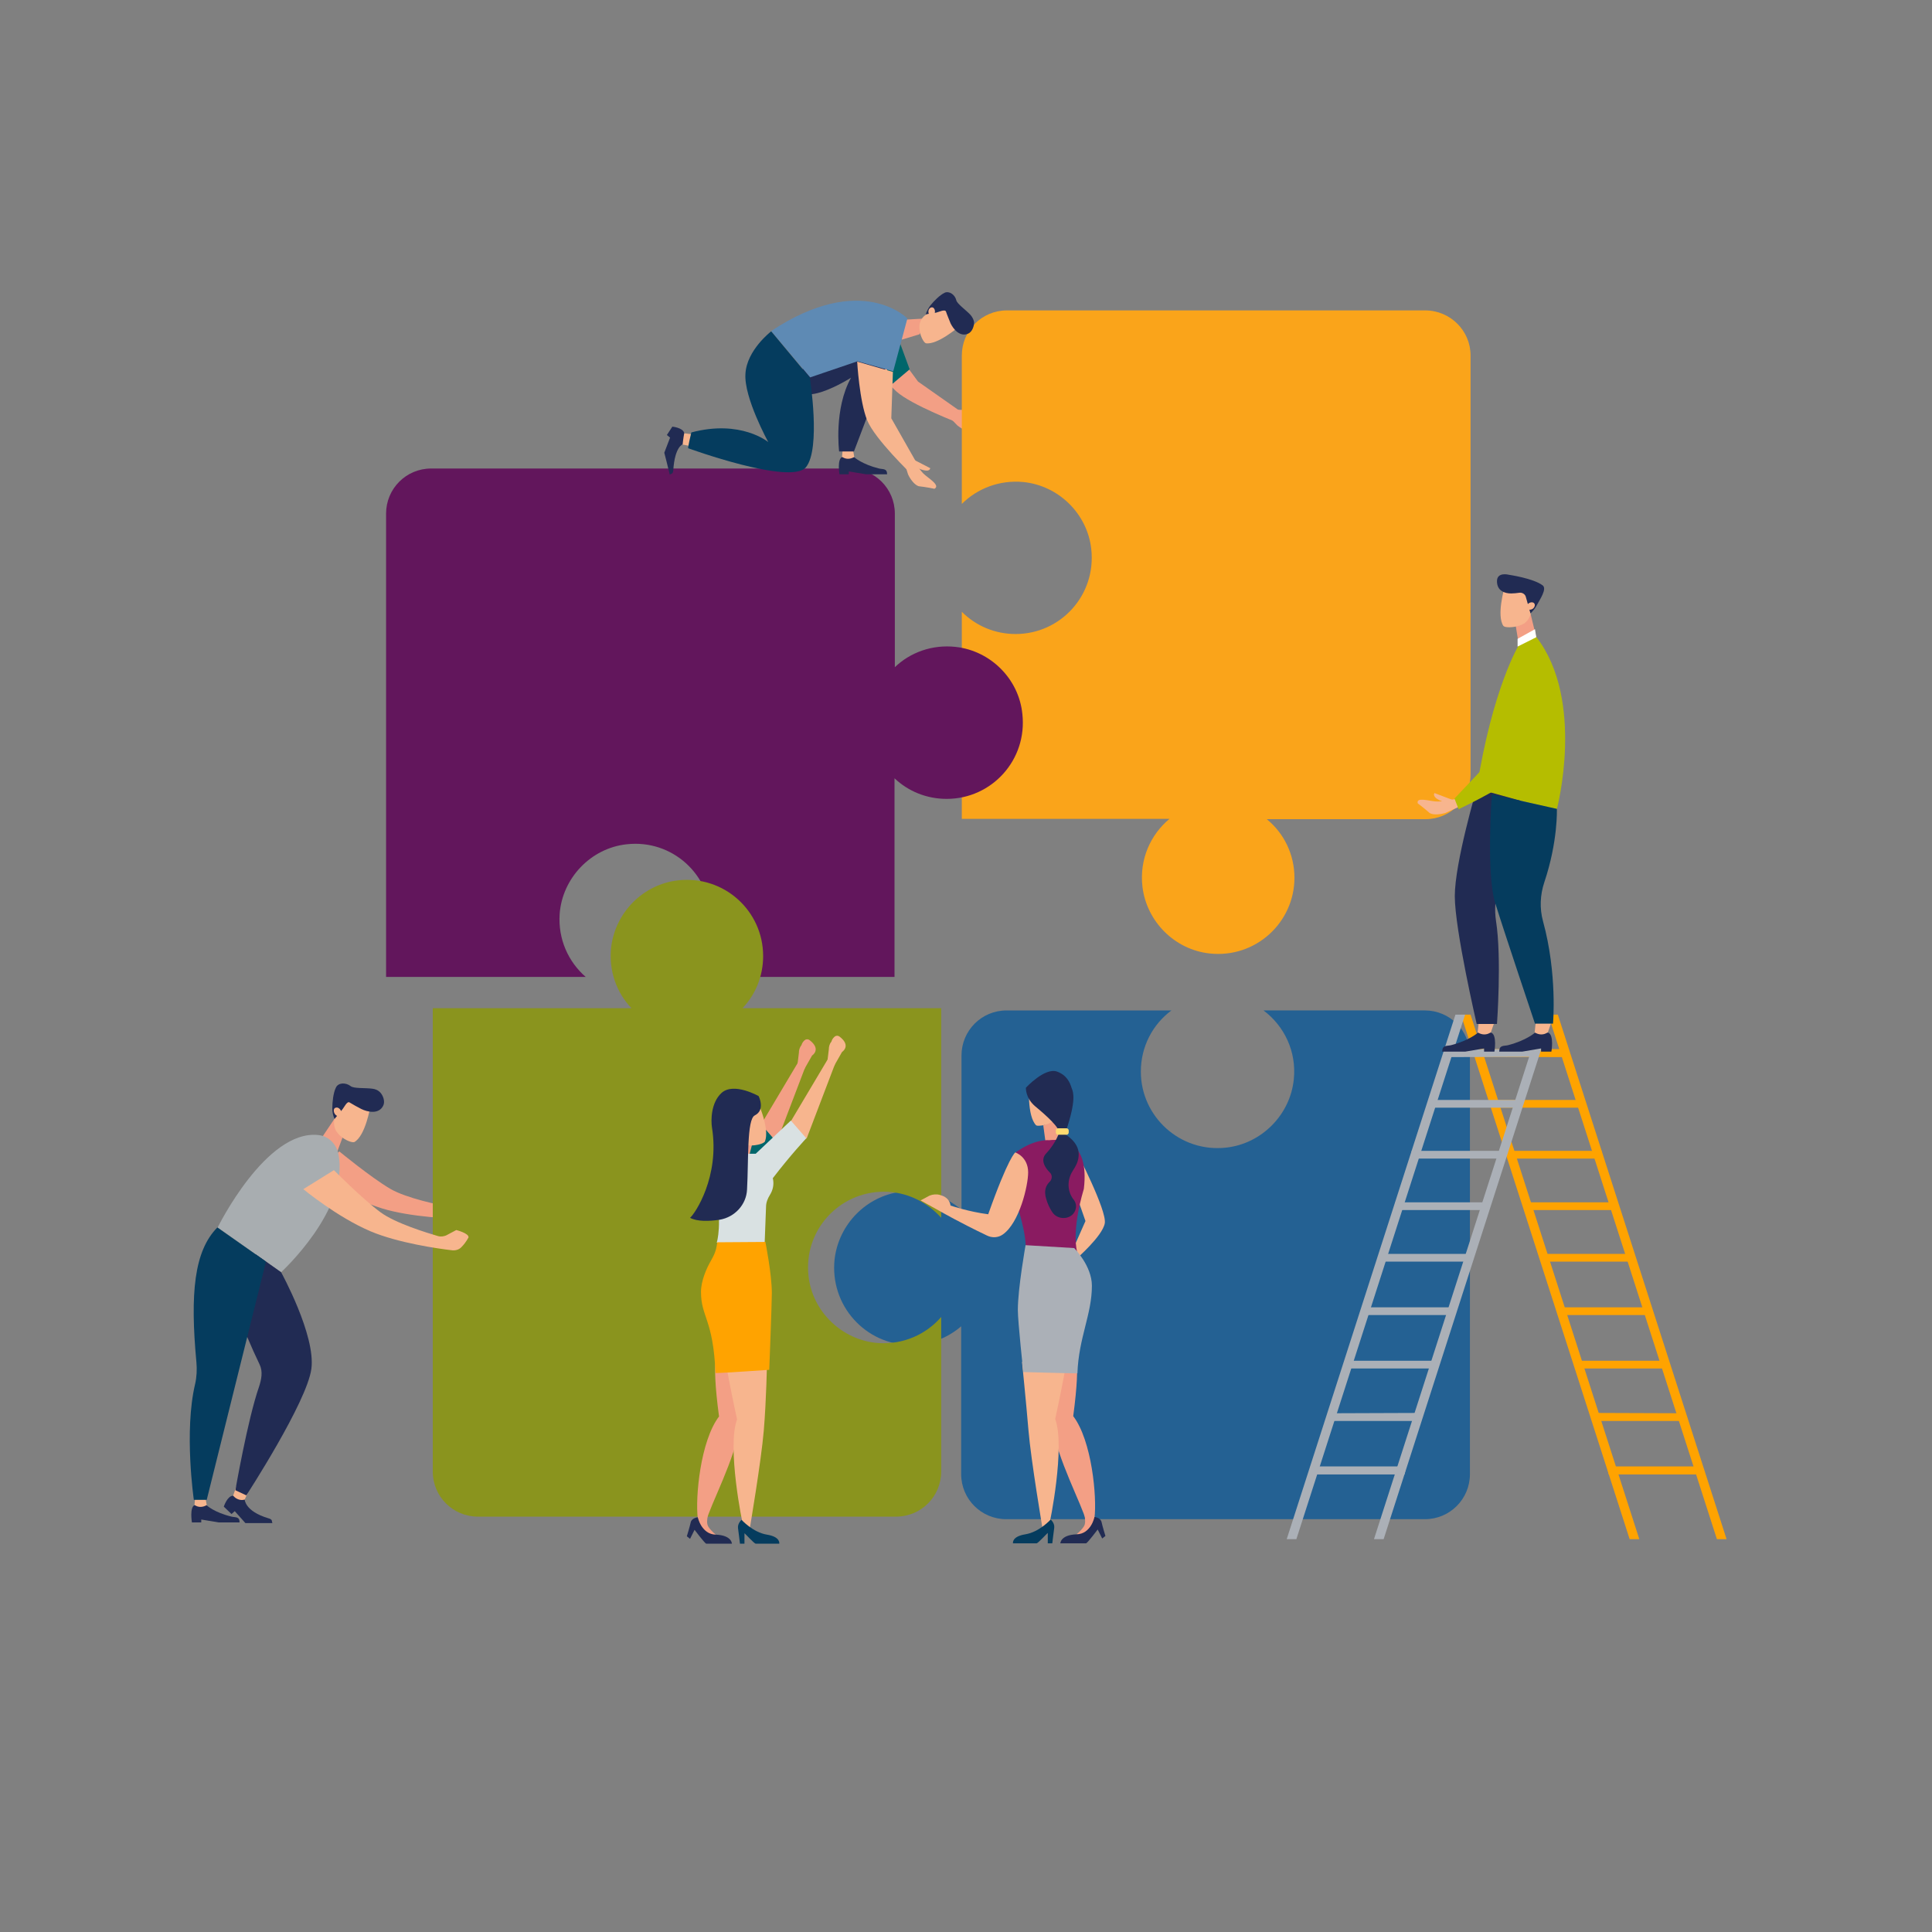 <?xml version="1.0" encoding="utf-8"?>
<!-- Generator: Adobe Illustrator 24.0.2, SVG Export Plug-In . SVG Version: 6.00 Build 0)  -->
<svg version="1.1" id="Layer_1" xmlns="http://www.w3.org/2000/svg" xmlns:xlink="http://www.w3.org/1999/xlink" x="0px" y="0px"
	 viewBox="0 0 600 600" style="enable-background:new 0 0 600 600;" xml:space="preserve">
<rect x="0" y="0" width="600" height="600" fill="#808080" stroke="none"/>
<style type="text/css">
	.st0{fill:none;stroke:#970E76;stroke-width:2;stroke-miterlimit:10;}
	.st1{fill:#3A84B6;}
	.st2{opacity:0.33;fill:#236192;}
	.st3{opacity:0.5;}
	.st4{fill:#FFFFFF;}
	.st5{fill:#EAEAEA;stroke:#D9E1E2;stroke-miterlimit:10;}
	.st6{fill:#FDB71A;}
	.st7{fill:#EE3441;}
	.st8{fill:#B5BD00;}
	.st9{fill:#BFD22B;}
	.st10{fill:#FFFFFF;stroke:#445664;stroke-width:2.232;stroke-miterlimit:10;}
	.st11{fill:none;stroke:#445664;stroke-width:2.232;stroke-miterlimit:10;}
	.st12{fill:none;stroke:#00B5D1;stroke-width:2.232;stroke-miterlimit:10;}
	.st13{fill:none;stroke:#FAA41A;stroke-width:2.232;stroke-miterlimit:10;}
	.st14{fill:none;stroke:#EE3441;stroke-width:2.232;stroke-miterlimit:10;}
	.st15{fill:none;stroke:#ED6723;stroke-width:2.232;stroke-miterlimit:10;}
	.st16{fill:none;stroke:#ABB0B7;stroke-width:2.232;stroke-miterlimit:10;}
	.st17{fill:none;stroke:#D8E1E3;stroke-width:2.232;stroke-miterlimit:10;}
	.st18{fill:#FFFFFF;stroke:#970E76;stroke-width:2.232;stroke-miterlimit:10;}
	.st19{fill:#970E76;stroke:#970E76;stroke-width:2.232;stroke-miterlimit:10;}
	.st20{fill:none;stroke:#FFFFFF;stroke-miterlimit:10;}
	.st21{fill:#FFFFFF;stroke:#ED6723;stroke-width:2.232;stroke-miterlimit:10;}
	.st22{fill:#ED6723;stroke:#ED6723;stroke-width:2.232;stroke-miterlimit:10;}
	.st23{fill:#FFFFFF;stroke:#3A84B6;stroke-width:2.232;stroke-miterlimit:10;}
	.st24{fill:#3A84B6;stroke:#3A84B6;stroke-width:2.232;stroke-miterlimit:10;}
	.st25{fill:none;stroke:#8A941E;stroke-width:2.232;stroke-miterlimit:10;stroke-dasharray:7.175,7.175;}
	.st26{fill:#8A941E;}
	.st27{fill:#FAA41A;stroke:#FAA41A;stroke-width:2.232;stroke-miterlimit:10;}
	.st28{fill:#FFFFFF;stroke:#FAA41A;stroke-width:2.232;stroke-miterlimit:10;}
	.st29{fill:none;stroke:#FFFFFF;stroke-width:2.232;stroke-miterlimit:10;}
	.st30{opacity:0.3;fill:#3A84B6;}
	.st31{fill:none;stroke:#3A84B6;stroke-width:3;stroke-miterlimit:10;}
	.st32{fill:none;stroke:#3A84B6;stroke-miterlimit:10;}
	.st33{fill:none;stroke:#FFFFFF;stroke-width:6;stroke-miterlimit:10;}
	.st34{fill:#D8E1E3;stroke:#445664;stroke-width:2.232;stroke-miterlimit:10;}
	.st35{fill:none;stroke:#8A941E;stroke-width:2.232;stroke-miterlimit:10;stroke-dasharray:7.175,7.175;}
	.st36{fill-rule:evenodd;clip-rule:evenodd;fill:none;stroke:#ED6723;stroke-width:1.339;stroke-miterlimit:10;}
	.st37{fill-rule:evenodd;clip-rule:evenodd;fill:none;stroke:#ED6723;stroke-miterlimit:10;}
	.st38{fill:none;stroke:#ED6723;stroke-width:1.339;stroke-miterlimit:10;}
	.st39{fill:none;stroke:#3A84B6;stroke-width:1.339;stroke-miterlimit:10;}
	.st40{fill:none;stroke:#3A84B6;stroke-width:0.6;stroke-miterlimit:10;}
	.st41{fill:#FFFFFF;stroke:#00B5D1;stroke-width:2.232;stroke-miterlimit:10;}
	.st42{fill:none;stroke:#00B5D1;stroke-width:1.339;stroke-miterlimit:10;stroke-dasharray:2;}
	.st43{fill:#00B5D1;}
	.st44{fill:#FFFFFF;stroke:#8A941E;stroke-width:2.232;stroke-miterlimit:10;}
	.st45{fill:none;stroke:#970E76;stroke-width:1.339;stroke-miterlimit:10;}
	.st46{fill:none;stroke:#970E76;stroke-miterlimit:10;}
	.st47{fill:none;stroke:#FAA41A;stroke-miterlimit:10;}
	.st48{fill:none;stroke:#FAA41A;stroke-width:1.339;stroke-miterlimit:10;}
	.st49{fill:none;stroke:#FAA41A;stroke-width:1.058;stroke-miterlimit:10;}
	.st50{fill:none;stroke:#EE3441;stroke-width:1.339;stroke-miterlimit:10;}
	.st51{fill:none;stroke:#8A941E;stroke-width:1.339;stroke-miterlimit:10;}
	.st52{fill:#445664;}
	.st53{fill:none;stroke:#00B5D1;stroke-width:2.232;stroke-miterlimit:10;stroke-dasharray:7.175,7.175;}
	.st54{fill:#445664;stroke:#FFFFFF;stroke-miterlimit:10;}
	.st55{opacity:0.86;}
	.st56{fill:#425563;}
	.st57{opacity:0.25;fill:#8A941E;}
	.st58{opacity:0.25;fill:#ED6723;}
	.st59{opacity:0.25;fill:#FAA41A;}
	.st60{opacity:0.25;fill:#3A84B6;}
	.st61{opacity:0.15;fill:#FAA41A;}
	.st62{fill:#FFFFFF;stroke:#FDB71A;stroke-width:2.232;stroke-miterlimit:10;}
	.st63{fill:none;stroke:#970E76;stroke-width:2.232;stroke-miterlimit:10;}
	.st64{fill:#8A941E;stroke:#8A941E;stroke-width:2.232;stroke-miterlimit:10;}
	.st65{fill:none;stroke:#8A941E;stroke-width:2.232;stroke-miterlimit:10;}
	.st66{fill:none;stroke:#00B5D1;stroke-width:2;stroke-miterlimit:10;}
	.st67{fill:none;stroke:#ED6723;stroke-width:2;stroke-miterlimit:10;}
	.st68{fill:none;stroke:#BFD22B;stroke-width:2;stroke-miterlimit:10;}
	.st69{fill:none;stroke:#FAA41A;stroke-width:4;stroke-miterlimit:10;stroke-dasharray:7.175,7.175;}
	.st70{fill:#FAA41A;}
	.st71{fill:none;stroke:#FAA41A;stroke-width:2.232;stroke-miterlimit:10;stroke-dasharray:7.175;}
	.st72{fill:none;stroke:#FAA41A;stroke-width:2;stroke-miterlimit:10;stroke-dasharray:2;}
	.st73{fill:#FFFFFF;stroke:#970E76;stroke-width:2;stroke-miterlimit:10;}
	.st74{fill:#FFFFFF;stroke:#246193;stroke-width:2.232;stroke-miterlimit:10;}
	.st75{opacity:0.4;}
	.st76{fill:#D8E1E2;}
	.st77{fill:#445765;}
	.st78{fill:#F9A31A;}
	.st79{fill:#F9A11B;}
	.st80{fill:none;stroke:#FFFFFF;stroke-width:2;stroke-miterlimit:10;}
	.st81{fill:none;stroke:#445664;stroke-width:2;stroke-miterlimit:10;}
	.st82{fill:none;stroke:#445664;stroke-width:2;stroke-miterlimit:10;stroke-dasharray:2.053,2.053;}
	.st83{fill:none;stroke:#445664;stroke-width:2;stroke-miterlimit:10;stroke-dasharray:1.923,1.923;}
	.st84{fill:none;stroke:#445664;stroke-width:2;stroke-miterlimit:10;stroke-dasharray:1.916,1.916;}
	.st85{fill:none;stroke:#445664;stroke-miterlimit:10;}
	.st86{fill:none;stroke:#445664;stroke-width:2;stroke-miterlimit:10;stroke-dasharray:1.956,1.956;}
	.st87{fill:none;stroke:#445664;stroke-width:2;stroke-miterlimit:10;stroke-dasharray:1.766,1.766;}
	.st88{fill:none;stroke:#FAA41A;stroke-width:2.232;stroke-miterlimit:10;stroke-dasharray:6.911,6.911;}
	.st89{fill:none;stroke:#FAA41A;stroke-width:2.232;stroke-miterlimit:10;stroke-dasharray:7.09,7.09;}
	.st90{fill:none;stroke:#FAA41A;stroke-width:2.232;stroke-miterlimit:10;stroke-dasharray:7.263,7.263;}
	.st91{fill:none;stroke:#FAA41A;stroke-width:2.232;stroke-miterlimit:10;stroke-dasharray:7.056,7.056;}
	.st92{fill:#F39F85;}
	.st93{fill:#246193;}
	.st94{fill:#62165C;}
	.st95{fill:#F7B58E;}
	.st96{fill:#212B53;}
	.st97{fill:#00666B;}
	.st98{fill:#5E8AB4;}
	.st99{fill:#053C5E;}
	.st100{fill:#FFA300;}
	.st101{fill:#ABB0B7;}
	.st102{fill:#A8ADB0;}
	.st103{fill:#D9E1E2;}
	.st104{fill:#FFD147;}
	.st105{fill:#8A1B61;}
	.st106{fill:#FFDA71;}
</style>
<g>
	<path class="st92" d="M268,107.3c0,0,5.6,9.9,10.3,14.2c4.7,4.3,20,10.1,20,10.1l-0.1-3.9l-13.1-9.2l-8.6-11.7L268,107.3z"/>
	<g>
		<path class="st92" d="M298.3,127.9c0.2,0.3,1,1.1,3.2,1.9c2,0.7,6.6,1,5.2,2.8c-2.2,0.5-4.8,1.4-4.8,1.4c-1.4,0.2-3.4-0.9-4.6-1.9
			l-3.2-3.3c0,0,0.3-2.2,0.2-2.3l1-0.1C296.2,127,297.2,127.5,298.3,127.9z"/>
		<path class="st92" d="M298.7,129c0,0,0,0.1,0.2,0.3c-0.3,0-0.6,0.1-0.9,0.1c-1.1-0.3-2.2-0.5-3.2-0.7c0.2-0.6,0.6-1.4,0.6-1.5
			l7.4,0.2c0,0,0.4,0.9-1.1,1.3C300.1,129.2,298.7,129,298.7,129z"/>
	</g>
</g>
<path class="st93" d="M392.4,313.8c6.4,4.8,10.3,12.7,9.4,21.4c-1.1,11-10,20-21,21.2c-14.3,1.6-26.5-9.6-26.5-23.6
	c0-7.8,3.7-14.7,9.5-19h-51.2c-7.8,0-14,6.3-14,14v47.9c-4.9-4.2-11.6-6.5-18.8-5.6c-10.8,1.4-19.3,10.1-20.6,20.9
	c-1.6,14.4,9.6,26.7,23.7,26.7c6,0,11.4-2.2,15.6-5.8v45.9c0,7.8,6.3,14,14,14h130c7.8,0,14-6.3,14-14v-130c0-7.8-6.3-14-14-14
	H392.4z"/>
<path class="st70" d="M442.6,96.4H312.7c-7.8,0-14,6.3-14,14v46.1c4.8-4.8,11.7-7.5,19.1-6.8c11,1.1,19.9,9.9,21.1,20.8
	c1.6,14.3-9.5,26.4-23.5,26.4c-6.5,0-12.4-2.6-16.7-6.9v64.3h64.5c-5.9,4.9-9.4,12.6-8.4,21.1c1.3,10.8,10,19.5,20.8,20.7
	c14.3,1.6,26.4-9.6,26.4-23.5c0-7.3-3.3-13.9-8.6-18.2h49.3c7.8,0,14-6.3,14-14V110.4C456.7,102.7,450.4,96.4,442.6,96.4z"/>
<path class="st94" d="M296.8,200.9c-7.3-0.8-14.1,1.7-18.9,6.3v-47.7c0-7.8-6.3-14-14-14H133.9c-7.8,0-14,6.3-14,14v143.9h62
	c-5.4-4.7-8.6-11.7-8.1-19.5c0.8-11.2,9.7-20.5,20.8-21.7c14.2-1.6,26.2,9.5,26.2,23.4c0,7.1-3.2,13.4-8.1,17.8h65.1v-61.7
	c4.2,4,9.9,6.4,16.2,6.4c14,0,25.1-12.1,23.5-26.4C316.4,210.8,307.6,202.1,296.8,200.9z"/>
<g>
	<g>
		<polygon class="st92" points="285.6,103.8 280,105.5 278.6,99.4 287.7,98.9 		"/>
		<g>
			<path class="st95" d="M286.4,105.2c0.3,0.6,0.7,1.2,1.1,1.4c3.6,0.6,10.1-5,10.1-5l-0.1-3.6l-4.2-2.7l-5.1,2.1
				c-1.4,0.6-2.3,1.8-2.6,3.3l0,0C285.4,102.2,285.7,103.8,286.4,105.2z"/>
		</g>
		<path class="st96" d="M290.7,97.1c0.9-0.2,2.8-1.2,3.1-0.3c0.2,0.7,1.1,2.8,1.4,3.6c0.8,1.7,2.9,4.4,5.5,3.2
			c1.3-0.6,1.8-2.4,1.8-3.3c0-0.9-0.5-1.8-1.1-2.5c-1.5-1.6-4.1-3.4-4.4-4.5c-0.4-1.8-2.2-3-3.6-2.4c-1.5,0.7-3.4,2.6-4.5,4
			c-0.6,0.8-1.1,1.8-1.4,2.7l0,0L290.7,97.1z"/>
		<path class="st95" d="M289.7,95.5c0.5,0.2,0.8,1,0.6,1.7c-0.2,0.7-0.7,1.1-1.3,0.8s-0.8-1-0.6-1.7
			C288.6,95.7,289.2,95.3,289.7,95.5z"/>
	</g>
	<polygon class="st97" points="279.6,106.8 282.5,114.7 275.5,120.6 275.5,106.8 	"/>
	<g>
		<path class="st96" d="M265.3,142c0,0,2.4,2.2,7.7,3.5c1.2,0.3,2.5-0.1,2.5,1.8c-2.5,0-6.5,0-6.5,0l-5.4-0.9v0.9h-2.9
			c0,0-0.8-4.8,0.9-5.4C263.1,142,265.3,142,265.3,142z"/>
		<path class="st95" d="M264.7,138.5l0.6,3.4l0,0c-1.1,0.7-2.5,0.8-3.6,0.1l-0.2-0.1l0.3-3.4H264.7z"/>
	</g>
	<g>
		<path class="st95" d="M214.8,138.6l-3.2-0.6l0,0c-0.6-1.1-0.5-2.4,0.3-3.3l0.1-0.2l3.2,0.4L214.8,138.6z"/>
	</g>
	<path class="st96" d="M252.2,122.4c0,0,4.1-0.2,12.1-5.1c-5.4,9.7-3.7,22.9-3.7,22.9h4.6l11.3-29.7l-27.2-1.4v13.7L252.2,122.4z"/>
	<path class="st98" d="M281.8,98.9c0,0-14.2-14.7-42.3,3.9c4.2,5,12.1,14.4,12.1,14.4l14.7-5l11.1,3.1L281.8,98.9z"/>
	<g>
		<path class="st95" d="M266.2,112.3c0,0,0.7,12.3,3.1,18.2c2.4,5.9,13.8,16.8,13.8,16.8l1.6-3.5l-7.9-13.9l0.5-14.4L266.2,112.3z"
			/>
		<g>
			<path class="st95" d="M284.7,143.9c0.1,0.3,0.4,1.4,2,3.1c1.5,1.5,5.5,3.7,3.5,4.8c-2.2-0.5-4.9-0.8-4.9-0.8
				c-1.3-0.4-2.7-2.3-3.3-3.7l-1.4-4.4c0,0,1.2-1.9,1.2-2l0.9,0.3C283.2,142.2,283.9,143.1,284.7,143.9z"/>
			<path class="st95" d="M284.6,145.1c0,0,0,0.1,0,0.3c-0.3-0.1-0.6-0.2-0.9-0.2c-0.9-0.7-1.7-1.4-2.6-2.1c0.5-0.4,1.1-1.1,1.2-1.1
				l6.6,3.4c0,0-0.1,1-1.6,0.7C285.8,145.9,284.6,145.1,284.6,145.1z"/>
		</g>
	</g>
	<path class="st99" d="M239.5,102.9c0,0-7.6,5.8-8,13.2c-0.5,7.4,7.1,21.2,7.1,21.2s-8.5-7.1-23.9-3c-1,4.1-1,4.9-1,4.9
		s31.9,11.6,36.6,5.9c4.7-5.8,1.2-27.8,1.2-27.8L239.5,102.9z"/>
	<path class="st96" d="M212,138c0,0-2.4,0.7-2.9,7.9c-0.1,1.5-0.6,1.1-1.1,1.5c-0.5-2.2-1.7-6.8-1.7-6.8l1.8-4.7l-1-0.8l1.7-2.6
		c0,0,3.3,0.3,3.7,2C212.2,136,212,138,212,138z"/>
</g>
<g>
	<g>
		<g>
			<polygon class="st100" points="533.2,478 480.8,315.1 483.8,315.1 536.2,478 			"/>
		</g>
		<g>
			<polygon class="st100" points="506.1,478 453.7,315.1 456.7,315.1 509.1,478 			"/>
		</g>
		<g>
			<polygon class="st100" points="497.4,357.4 497.4,359.8 469.3,359.8 468.8,357.4 			"/>
		</g>
		<g>
			<polygon class="st100" points="491.6,341.6 491.6,344 463.5,344 463,341.6 			"/>
		</g>
		<g>
			<polygon class="st100" points="486.8,325.8 486.8,328.3 458.7,328.2 458.2,325.8 			"/>
		</g>
		<g>
			<polygon class="st100" points="502.5,373.4 502.5,375.8 474.4,375.8 473.9,373.4 			"/>
		</g>
		<g>
			<polygon class="st100" points="507.3,389.4 507.3,391.8 479.2,391.8 478.7,389.4 			"/>
		</g>
		<g>
			<polygon class="st100" points="512.2,406 513.4,408.4 485.3,408.4 484.8,406 			"/>
		</g>
		<g>
			<polygon class="st100" points="517.5,422.6 518.6,425 490.6,425 490.1,422.6 			"/>
		</g>
		<g>
			<polygon class="st100" points="522.4,438.9 523.6,441.3 495.5,441.3 495,438.8 			"/>
		</g>
		<g>
			<polygon class="st100" points="526.5,455.4 527.7,457.9 499.6,457.9 499.1,455.4 			"/>
		</g>
	</g>
	<g>
		<g>
			<polygon class="st101" points="402.6,478 455,315.1 452,315.1 399.6,478 			"/>
		</g>
		<g>
			<polygon class="st101" points="429.7,478 482.1,315.1 479.1,315.1 426.7,478 			"/>
		</g>
		<g>
			<polygon class="st101" points="438.4,357.4 438.4,359.8 466.5,359.8 467,357.4 			"/>
		</g>
		<g>
			<polygon class="st101" points="444.2,341.6 444.2,344 472.3,344 472.8,341.6 			"/>
		</g>
		<g>
			<polygon class="st101" points="449,325.8 449,328.3 477.1,328.2 477.6,325.8 			"/>
		</g>
		<g>
			<polygon class="st101" points="433.3,373.4 433.3,375.8 461.4,375.8 461.9,373.4 			"/>
		</g>
		<g>
			<polygon class="st101" points="428.5,389.4 428.5,391.8 456.6,391.8 457.1,389.4 			"/>
		</g>
		<g>
			<polygon class="st101" points="423.5,406 422.4,408.4 450.5,408.4 451,406 			"/>
		</g>
		<g>
			<polygon class="st101" points="418.3,422.6 417.1,425 445.2,425 445.7,422.6 			"/>
		</g>
		<g>
			<polygon class="st101" points="413.3,438.9 412.2,441.3 440.3,441.3 440.8,438.8 			"/>
		</g>
		<g>
			<polygon class="st101" points="409.3,455.4 408.1,457.9 436.2,457.9 436.7,455.4 			"/>
		</g>
	</g>
</g>
<g>
	<g>
		<g>
			<path class="st96" d="M459,320.7c0,0-2.6,2.4-8.4,3.9c-1.3,0.3-2.7-0.1-2.7,2c2.7,0,7.1,0,7.1,0l5.9-1v1h3.2c0,0,0.9-5.2-1-5.9
				C461.4,320.7,459,320.7,459,320.7z"/>
			<path class="st95" d="M459.3,316.9l-0.4,3.7l0,0c1.2,0.8,2.7,0.9,3.9,0.1l0.2-0.1l1.3-3.7H459.3z"/>
		</g>
		<g>
			<path class="st96" d="M476.7,320.7c0,0-2.6,2.4-8.4,3.9c-1.3,0.3-2.7-0.1-2.7,2c2.7,0,7.1,0,7.1,0l5.9-1v1h3.2c0,0,0.9-5.2-1-5.9
				C479.1,320.7,476.7,320.7,476.7,320.7z"/>
			<path class="st95" d="M477,316.9l-0.4,3.7l0,0c1.2,0.8,2.7,0.9,3.9,0.1l0.2-0.1l1.3-3.7H477z"/>
		</g>
		<g>
			<polygon class="st92" points="470.7,194.2 471.7,200.3 477.1,197.9 475.3,190.5 			"/>
			<g>
				<path class="st95" d="M468.7,194.8c-0.8,0-1.5-0.1-1.8-0.4c-2.2-3.2,0.3-11.8,0.3-11.8l3.5-1.5l4.4,2.8l0.3,5.7
					c0.1,1.5-0.7,3-2,4l0,0C472,194.4,470.3,194.8,468.7,194.8z"/>
			</g>
			<path class="st96" d="M473.9,185.5c-0.2-1-1.2-1.6-2.2-1.4c-0.7,0.1-1.6,0.2-2.4,0.2c-2,0-4.4-0.8-4.4-3.8c0-3,3.7-2,3.7-2
				s7.6,1.1,10.5,3.3c1.4,1.1-0.9,4.4-1.8,6.1c-0.5,1-1.2,1.8-2,2.6l0,0L473.9,185.5z"/>
			<path class="st95" d="M476.4,187.3c-0.4-0.4-1.3-0.3-1.8,0.2c-0.6,0.5-0.7,1.2-0.2,1.6c0.4,0.4,1.3,0.3,1.8-0.2
				C476.7,188.4,476.8,187.7,476.4,187.3z"/>
		</g>
		<path class="st8" d="M471.7,200.3c0,0-8.2,13.4-13.1,44.6c9.8,3.1,24.9,6.4,24.9,6.4s8.9-33.8-6.4-53.5
			C473.9,197.9,471.7,200.3,471.7,200.3z"/>
		<path class="st96" d="M458.6,244.9c0,0-6.8,23-6.8,33.4s6.8,39.7,6.8,39.7h6.3c0,0,1.5-20.5-0.3-32c-0.5-3.4-0.3-6.8,0.7-10.1
			c3.4-11.6,7-27.2,7-27.2L458.6,244.9z"/>
		<path class="st99" d="M463.3,246.7c0,0-1.8,25,1.1,33.9c2.8,9,12.3,37.3,12.3,37.3h5.6c0,0,1.4-15.4-3.1-31.8
			c-1.1-4-0.9-8.2,0.4-12.1c4.3-12.8,3.9-22.8,3.9-22.8L463.3,246.7z"/>
		<g>
			<path class="st95" d="M449.4,248.4c-0.3,0.2-1.3,0.6-3.5,0.5c-2-0.1-6.2-1.5-5.6,0.6c1.8,1.3,3.7,3,3.7,3c1.2,0.7,3.4,0.4,4.8,0
				l4-1.8c0,0,0.6-2.1,0.6-2.2l-0.8-0.5C451.6,248.3,450.5,248.4,449.4,248.4z"/>
			<path class="st95" d="M448.6,249.1c0,0-0.1,0.1-0.3,0.2c0.3,0.1,0.5,0.3,0.7,0.5c1,0.2,2.1,0.4,3.1,0.5c0-0.6,0-1.5,0-1.5
				l-6.6-2.5c0,0-0.6,0.6,0.5,1.6C447.3,248.8,448.6,249.1,448.6,249.1z"/>
		</g>
		<path class="st8" d="M470.7,211l-1.8,14.9c-0.4,2.9-1.6,5.6-3.6,7.7L451.7,248l1.3,3.3c0,0,20.3-9.6,24-15.2
			c3.7-5.7,5.6-22.9,5.6-22.9L470.7,211z"/>
	</g>
	<polygon class="st4" points="471.3,198.4 476.7,195.4 477.1,197.9 471.3,200.8 	"/>
</g>
<g>
	<path class="st92" d="M105.4,357.6c0,0,9.7,8,15.8,11.6c5,2.9,15,5,18.6,5.6c0.8,0.1,1.6,0,2.3-0.5l3.1-2c0,0,3.4-0.3,4,1.9
		c-0.6,1.4-1.2,2.4-1.8,3.1c-0.6,0.9-1.7,1.4-2.8,1.3c-4.4-0.1-17.1-0.6-25.9-3.3c-10.7-3.3-22.1-10.9-22.1-10.9L105.4,357.6z"/>
	<g>
		<g>
			<polygon class="st92" points="106.7,352.4 104.5,358.3 98.4,355.6 103.9,347.4 			"/>
			<g>
				<path class="st95" d="M108.1,354.3c0.7,0.3,1.4,0.5,1.9,0.4c3.5-1.9,5-11,5-11l-2.6-2.9l-5.3,0.5l-2.8,5.2
					c-0.8,1.4-0.7,3.1,0,4.6l0,0C105.2,352.5,106.5,353.6,108.1,354.3z"/>
			</g>
			<path class="st96" d="M106.2,344.7c0.7-0.8,1.6-2.9,2.4-2.3c0.6,0.4,2.8,1.6,3.6,2c1.8,0.9,5.4,1.8,6.8-1c0.7-1.4-0.1-3.2-0.8-4
				c-0.7-0.8-1.6-1.2-2.6-1.3c-2.3-0.3-5.8,0-6.7-0.8c-1.6-1.2-3.9-1.1-4.6,0.5c-0.8,1.6-1.1,4.5-1.1,6.4c0,1.1,0.2,2.2,0.7,3.3l0,0
				L106.2,344.7z"/>
			<path class="st95" d="M104.3,344c0.6-0.2,1.3,0.3,1.6,1c0.3,0.7,0.1,1.4-0.5,1.6c-0.6,0.2-1.3-0.3-1.6-1
				C103.5,344.8,103.7,344.1,104.3,344z"/>
		</g>
		<g>
			<path class="st96" d="M76,465.7c0,0,0,3.6,7.3,5.8c1.5,0.4,1,0.9,1.3,1.5c-2.4,0-8.4,0-8.4,0l-3.3-3.7l-1,0.9l-2.4-2.3
				c0,0,1.1-3.4,2.9-3.4C73.9,465,76,465.7,76,465.7z"/>
			<path class="st95" d="M77.4,462.5l-1.4,3.2l0,0c-1.2,0.4-2.6-0.1-3.4-1l-0.2-0.2l1.1-3.2L77.4,462.5z"/>
		</g>
		<path class="st102" d="M98.9,352.5c-16.3-1.8-31.3,28.7-31.3,28.7l19.7,13.9c0,0,21.3-19.5,17.8-36.7
			C104.5,355.3,102,352.8,98.9,352.5z"/>
		<g>
			<path class="st96" d="M64.2,467.5c0,0,2.3,2.2,7.7,3.5c1.2,0.3,2.5-0.1,2.5,1.8c-2.5,0-6.5,0-6.5,0l-5.4-0.9v0.9h-2.9
				c0,0-0.8-4.8,0.9-5.4C62,467.5,64.2,467.5,64.2,467.5z"/>
			<path class="st95" d="M63.6,464l0.6,3.4l0,0c-1.1,0.7-2.5,0.8-3.6,0.1l-0.2-0.1l0.3-3.4H63.6z"/>
		</g>
		<path class="st96" d="M87.3,395.1c0,0,10.8,19.6,9.4,30s-20.2,39.3-20.2,39.3l-3.4-1.6c0,0,3.8-21.9,7.3-32
			c0.8-2.4,1.3-4.9,0.2-7.1c-4.9-10.1-11.1-26.8-11.1-26.8l10-7.3L87.3,395.1z"/>
		<path class="st99" d="M82.6,391.8l-18.4,74h-4c0,0-3.1-21.3,0.4-36c0.5-2.2,0.6-4.5,0.4-6.7c-2-21.5-0.7-34.6,6.5-41.9L82.6,391.8
			z"/>
	</g>
</g>
<path class="st26" d="M189.8,294.2c-0.8,7.3,1.7,14.1,6.3,18.9h-61.7V457c0,7.8,6.3,14,14,14h129.9c7.8,0,14-6.3,14-14v-48
	c-4.7,5.4-11.7,8.6-19.5,8.1c-11.2-0.8-20.5-9.7-21.7-20.8c-1.6-14.2,9.5-26.2,23.4-26.2c7.1,0,13.4,3.2,17.8,8.1v-65.1h-61.7
	c4-4.2,6.4-9.9,6.4-16.2c0-14-12.1-25.1-26.4-23.5C199.8,274.6,191.1,283.3,189.8,294.2z"/>
<path class="st95" d="M103.7,363.4c0,0,8.8,8.9,14.5,13.1c4.6,3.4,14.5,6.4,17.9,7.4c0.8,0.2,1.6,0.1,2.4-0.2l3.2-1.7
	c0,0,4,1,3.8,2.3c-0.7,1.3-1.5,2.3-2.1,2.9c-0.7,0.8-1.8,1.2-2.9,1.1c-4.4-0.5-16.9-2.3-25.4-5.9c-10.4-4.4-20.9-13.1-20.9-13.1
	L103.7,363.4z"/>
<g>
	<g>
		<polygon class="st92" points="250,331.6 241.2,354.7 235.6,350.5 248.1,329.5 		"/>
		<g>
			<path class="st92" d="M248.9,324.6c-0.6,0.7-0.8,1.6-0.8,2.4l-0.4,3.3l0.5,0.5l1.6,1.4c-0.1-0.7-0.1,0-0.1,0l2.5-4.4
				c0,0,3-1.9-0.8-4.8c-0.4-0.3-0.9-0.3-1.3-0.1C249.1,323.6,248.9,324.6,248.9,324.6z"/>
		</g>
		<path class="st97" d="M230.5,371.4c6.3-8.5,10.7-16.7,10.7-16.7l-4.8-5.5l-5.9,6.9V371.4z"/>
	</g>
	<path class="st92" d="M216.7,471.5l2.8,0.5c0.6-3.5,9.3-20,10-28.6c0.8-9.5,3-20.2,3-20.2l-9.4-2.8c0,0-2.4,0,0.2,19.5
		C217.5,447.5,215.9,465.1,216.7,471.5z"/>
	<path class="st95" d="M223.6,413.3c0,0,2.2,13.3,5.3,27.5c-3.2,8.6,1.7,32.6,1.8,32.5c0.4-0.3,2.1,1.7,2.1,1.7s3.6-21.2,4.4-30.7
		c0.8-9.5,1-21.2,1-21.2L223.6,413.3z"/>
	<path class="st99" d="M230.3,472c0,0-1.3,1.1-1.1,2.6c0.2,1.4,0.6,4.8,0.6,4.8h1.4l0-3.2c0-0.2,3,3.2,3.5,3.2h7.3
		c0,0,0.5-2.1-3.8-2.8C233.8,475.9,230.3,472,230.3,472z"/>
	<g>
		<path class="st92" d="M219.8,469.5l-0.2,3c0,0.6,0.1,1.3,0.5,1.8c0.4,0.6,1.1,1.4,2.2,2.3c-2.1,0.7-4-1.7-5-3.3
			c-0.5-0.8-0.7-1.7-0.5-2.6l0.4-2.4L219.8,469.5z"/>
		<path class="st96" d="M216.7,471.2c0,0-1.9,0.2-2.2,1.6c-0.3,1.4-1.2,4.3-1.2,4.3l1,0.8l1.4-2.8c0,0,3.1,4.1,3.6,4.3h8
			c0,0,0-2.6-5-2.8C217.8,476.5,216.7,471.2,216.7,471.2z"/>
	</g>
	<polygon class="st95" points="259.3,330.5 250.5,353.6 244.9,349.4 257.4,328.4 	"/>
	<g>
		<path class="st95" d="M258.2,323.5c-0.6,0.7-0.8,1.6-0.8,2.4l-0.4,3.3l0.5,0.5l1.6,1.4c-0.1-0.7-0.1,0-0.1,0l2.5-4.4
			c0,0,3-1.9-0.8-4.8c-0.4-0.3-0.9-0.3-1.3-0.1C258.4,322.5,258.2,323.5,258.2,323.5z"/>
	</g>
	<polygon class="st92" points="232.6,359.2 226.9,359.2 229.2,352.5 233.6,355.3 	"/>
	<path class="st103" d="M240.1,366.4c0-0.2-0.1-0.3-0.1-0.5c5.6-7.3,10.4-12.4,10.4-12.4l-4.8-5.5l-10.9,10.3l-3.2,0
		c0,0-4.3-2.9-8.1,1c-1.4,1.4-2.3,5.3-1.4,9.4c2.5,11.2,0.6,17.2,0.6,17.2l14.7,5.5c0,0,0.3-9.8,0.6-16.6c0,0,0,0,0,0
		c0-1.3,0.5-2.6,1.2-3.7C239.9,369.8,240.4,368.2,240.1,366.4z"/>
	<g>
		<path class="st95" d="M234.6,340.5l-9.3,3.3l0.9,7c0,0.1,0,0.2,0.1,0.3c0.2,0,0.4,0.1,0.5,0.1c0,0,0.1,0,0.1,0c0,0,0.1,0,0.1,0
			c2.2,0.5,3.7,2.3,4.4,4.4c1.3,0.2,2.7,0.2,4-0.1c0.9-0.2,1.7-0.5,2.1-0.9C239.4,350.3,234.6,340.5,234.6,340.5z"/>
	</g>
	<path class="st96" d="M234.4,346.4c-2.5,1.2-1.9,14.2-2.4,23c-0.2,4.7-3.8,8.6-8.5,9.4c-3.3,0.5-7,0.6-9.2-0.6
		c1.5-1.2,9.3-12.8,6.8-28.1c-0.3-2-0.4-7.6,3-10.7c3.8-3.4,11.5,1,11.5,1S237.8,344.7,234.4,346.4z"/>
	<path class="st100" d="M237.7,385.7c0,0,2,10,2,15.9c0,3.3-0.8,23.8-0.8,23.8s-14,1-16.7,1c-0.7-16.8-4.5-17.3-4.5-25.2
		c0-3.4,1.7-7.3,3.1-9.7c1-1.8,1.6-3,1.9-5.4l0.1-0.3L237.7,385.7z"/>
</g>
<g>
	<path class="st95" d="M334.2,357.4c0,0,9.6,18.5,8.9,22.5s-8.9,11.1-8.9,11.1l-1.3-2.3l4.2-9.5l-5.4-15.5L334.2,357.4z"/>
	<polygon class="st92" points="324,349.5 324.7,354.7 329.4,354.7 329.9,346.6 	"/>
	<path class="st105" d="M315.4,372.8v-14.9c6-4.3,10.3-3.8,10.3-3.8c1.1-0.1,1.3-0.1,2.7-0.1c0,0,10.1-0.7,8.2,15.2
		c-4,13.5-2.1,19.5-2.1,19.5s-10.5,4.3-16.4,1.3C319.6,386.6,316.9,377.3,315.4,372.8C315.4,372.8,315.4,372.8,315.4,372.8z"/>
	<path class="st96" d="M331,352.4c0,0,4,2.3,4,6c0,2.3-0.9,3.7-1.9,5.3c-1.7,2.7-1.7,6.1,0.2,8.7c0,0,0.1,0.1,0.1,0.1
		c0.7,0.9,0.9,1.9,0.7,2.8c-0.7,3.5-5.6,4-7.4,1c-0.7-1.1-1.4-2.5-1.8-4c-0.8-2.6,0-4.2,1-5.2c0.9-0.8,1-2.2,0.1-3
		c-1.5-1.5-3-3.9-1.1-5.9c3.2-3.4,4.1-6.7,4.1-6.7L331,352.4z"/>
	<path class="st92" d="M339.9,471.4l-2.8,0.5c-0.6-3.5-9.3-20-10-28.6c-0.8-9.5-3-20.2-3-20.2l9.4-2.8c0,0,2.4,0-0.2,19.5
		C339.1,447.4,340.7,465,339.9,471.4z"/>
	<g>
		<g>
			<path class="st95" d="M319.6,337l8.7-0.4l1.5,6c0,0.1,0,0.2,0,0.3c-0.1,0.1-0.3,0.2-0.4,0.3c0,0,0,0-0.1,0c0,0,0,0-0.1,0
				c-1.6,1.1-2.2,3.1-2.1,5c-1,0.6-2.1,1.1-3.3,1.3c-0.8,0.1-1.6,0.2-2,0C318.9,346.6,319.6,337,319.6,337z"/>
		</g>
		<path class="st96" d="M331.1,351.1c-2.3,0.3,1.3,0-2.3,0.3c-0.1-1.9-6.2-6.9-7.4-7.9c-3-2.6-2.8-5.7-2.8-5.7s5.9-6.4,9.7-5
			c3,1.1,4,3.4,4.5,5.1C333.4,339.3,334.2,341.8,331.1,351.1z"/>
	</g>
	<path class="st95" d="M333,413.2c0,0-2.2,13.3-5.3,27.5c3.2,8.6-1.7,32.6-1.8,32.5c-0.4-0.3-2.1,1.7-2.1,1.7s-3.6-21.2-4.4-30.7
		c-0.8-9.5-2-21.2-2-21.2L333,413.2z"/>
	<path class="st99" d="M326.3,471.9c0,0,1.3,1.1,1.1,2.6c-0.2,1.4-0.6,4.8-0.6,4.8h-1.4l0-3.2c0-0.2-3,3.2-3.5,3.2h-7.3
		c0,0-0.5-2.1,3.8-2.8C322.8,475.8,326.3,471.9,326.3,471.9z"/>
	<path class="st106" d="M328.6,352.4h2.6c0.4,0,0.7-0.3,0.7-0.7v-0.6c0-0.4-0.3-0.7-0.7-0.7h-2.6c-0.4,0-0.7,0.3-0.7,0.7v0.6
		C327.9,352.1,328.2,352.4,328.6,352.4z"/>
	<path class="st101" d="M318.5,386.7c0,0-2.4,13.4-2.4,20.1c0,3.7,1.7,19.3,1.7,19.3s14,0.4,16.8,0.4c0.4-11.1,4.5-18.3,4.5-27.2
		c0-6.2-5.5-11.7-5.5-11.7L318.5,386.7z"/>
	<path class="st95" d="M291.9,371.1l0.6,0.2c1.3,0.4,2.3,1.4,2.6,2.6l0.1,0.5c0,0,5.5,1.9,11.7,2.7c6.3-17.8,8.4-19.2,8.4-19.2
		s4,1.3,4,6.2c0,4.1-2.7,15.7-7.9,19.3c-1.4,1-3.3,1.1-4.9,0.3c-8.4-4-14.3-7.4-14.3-7.4l-6.3-3.5l2.8-1.5
		C289.7,370.9,290.9,370.8,291.9,371.1z"/>
	<g>
		<path class="st92" d="M336.8,469.4l0.2,3c0,0.6-0.1,1.3-0.5,1.8c-0.4,0.6-1.1,1.4-2.2,2.3c2.1,0.7,4-1.7,5-3.3
			c0.5-0.8,0.7-1.7,0.5-2.6l-0.4-2.4L336.8,469.4z"/>
		<path class="st96" d="M339.9,471.1c0,0,1.9,0.2,2.2,1.6c0.3,1.4,1.2,4.3,1.2,4.3l-1,0.8l-1.4-2.8c0,0-3.1,4.1-3.6,4.3h-8
			c0,0,0-2.6,5-2.8C338.9,476.4,339.9,471.1,339.9,471.1z"/>
	</g>
</g>
</svg>

